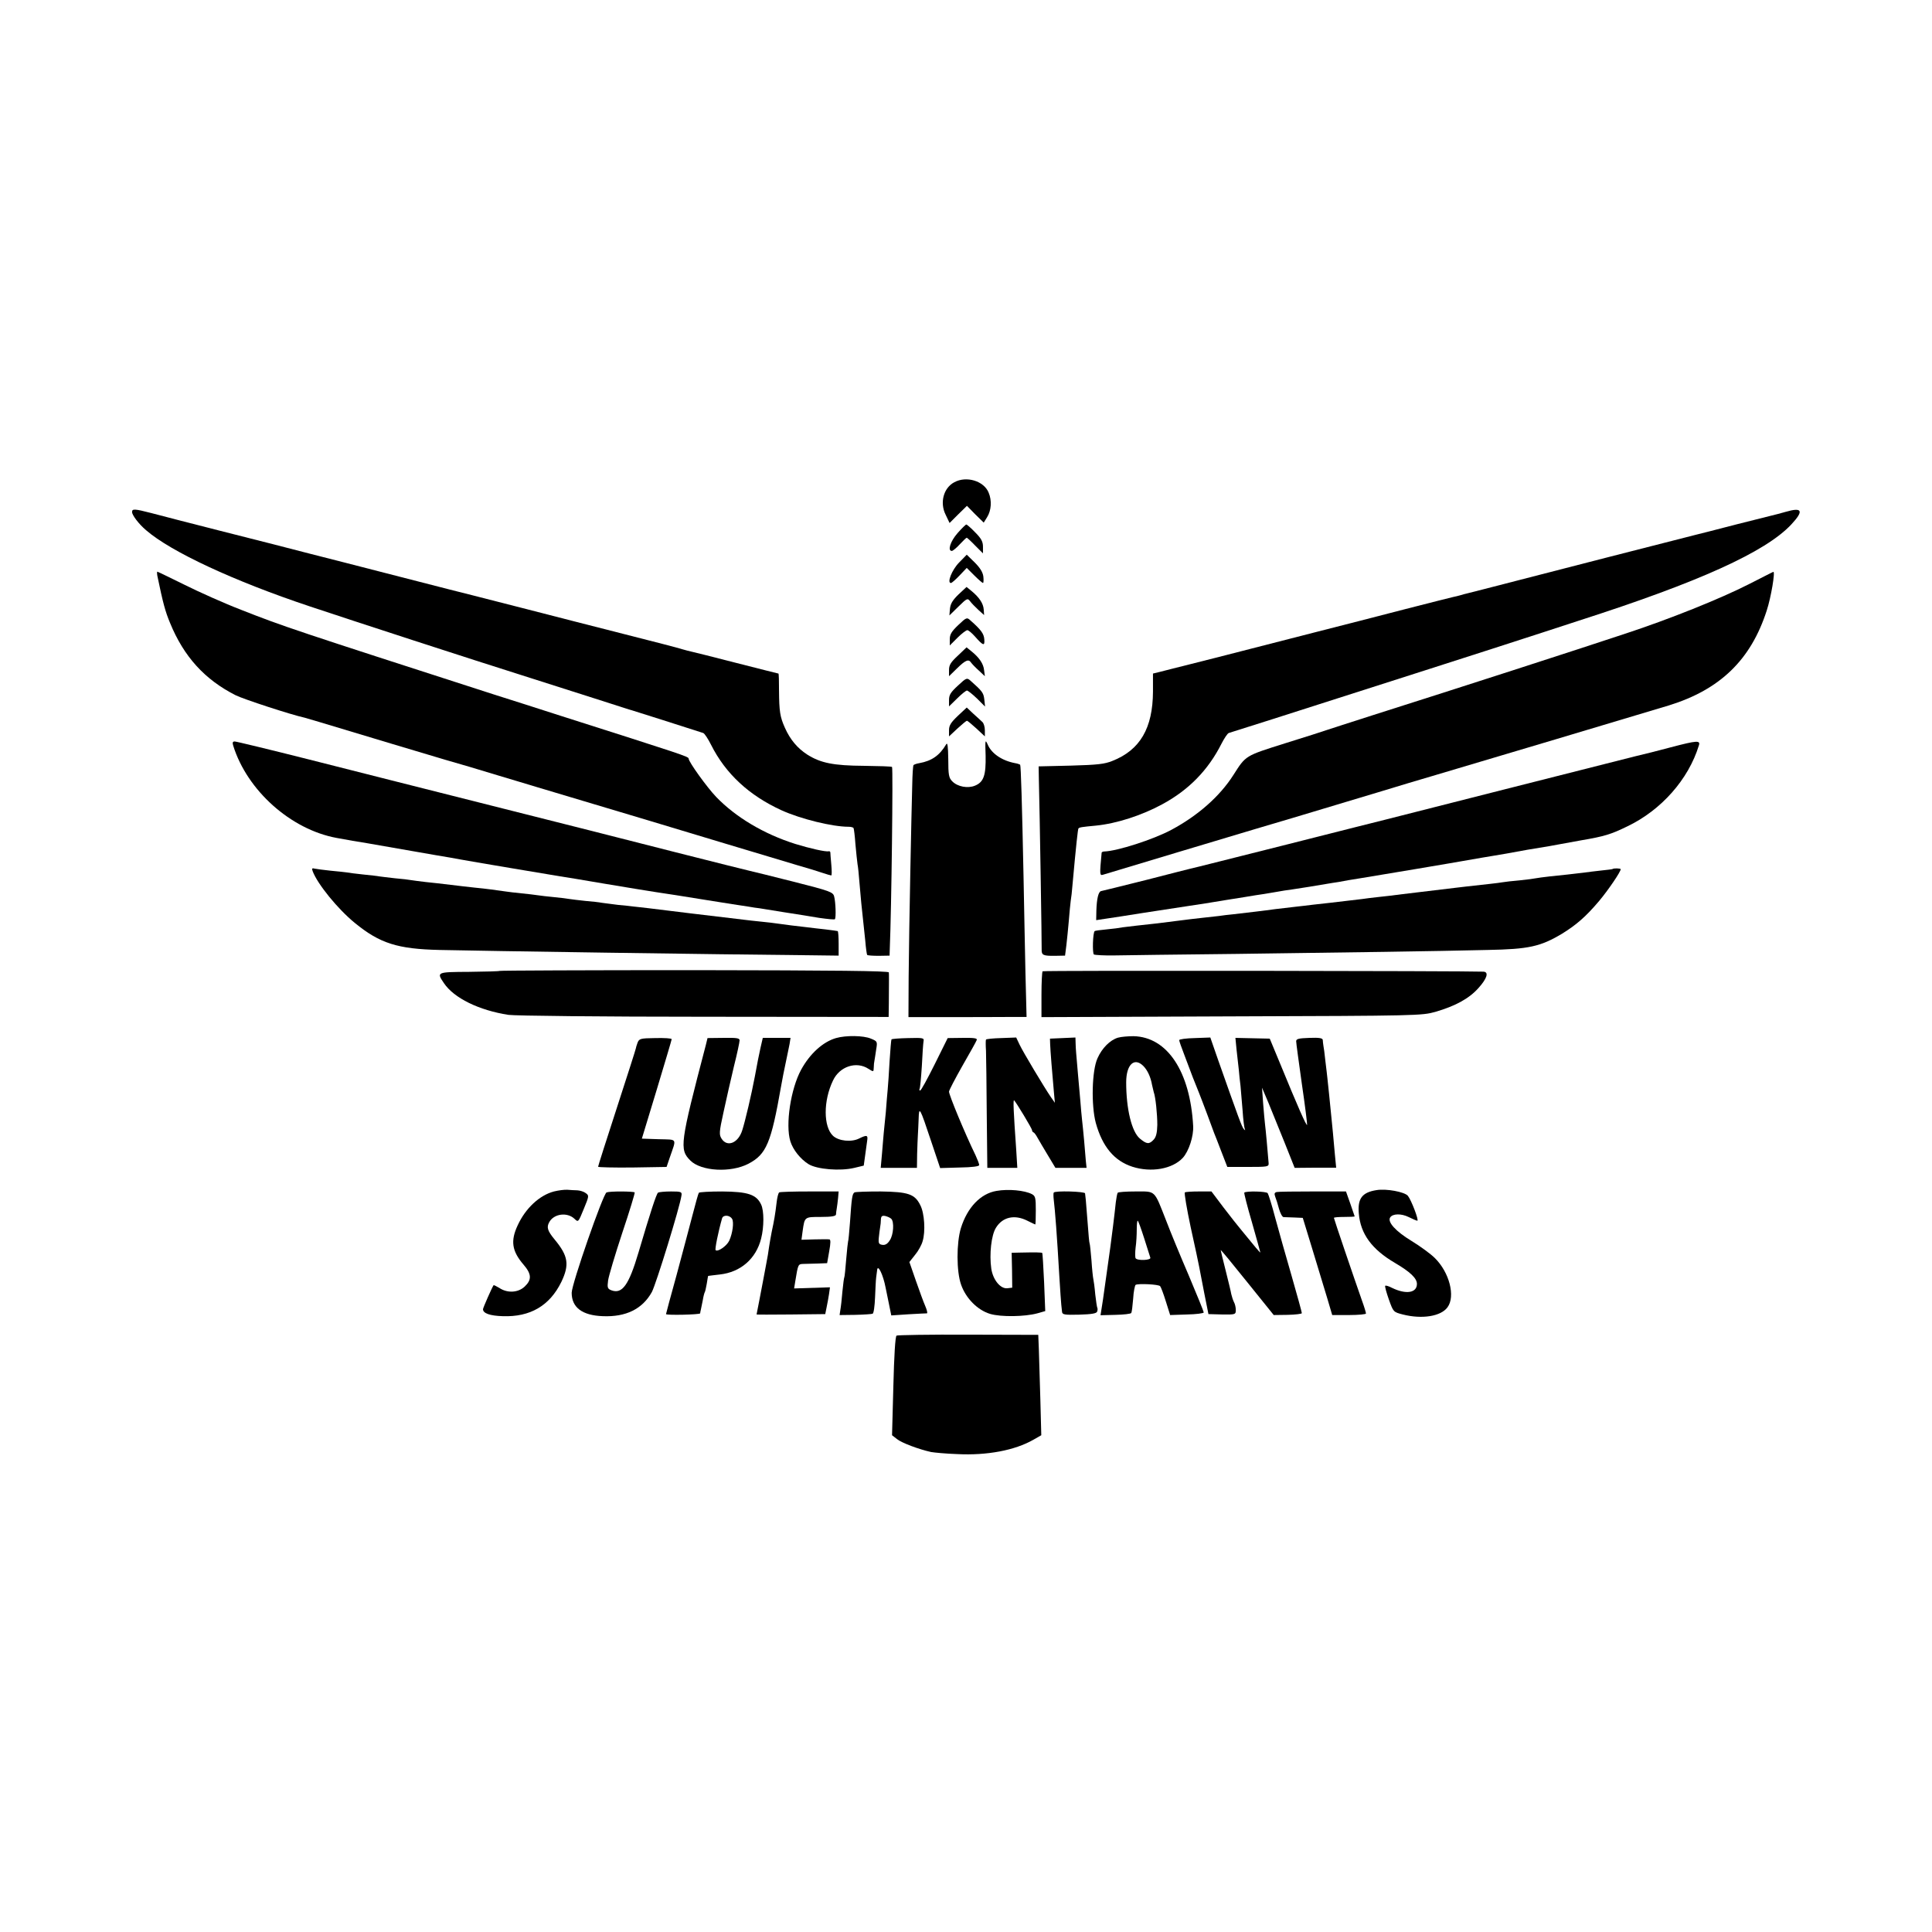 <?xml version="1.0" standalone="no"?>
<!DOCTYPE svg PUBLIC "-//W3C//DTD SVG 20010904//EN"
 "http://www.w3.org/TR/2001/REC-SVG-20010904/DTD/svg10.dtd">
<svg version="1.0" xmlns="http://www.w3.org/2000/svg"
 width="1024pt" height="1024pt" viewBox="0 0 1024 1024"
 preserveAspectRatio="xMidYMid meet">
<g transform="translate(0,1024) scale(0.1,-0.1)"
fill="#000000" stroke="none">
<path d="M5058 7684 c-57 -30 -78 -108 -46 -172 l21 -44 46 46 46 45 44 -45
45 -44 18 29 c22 35 26 88 8 130 -25 62 -118 90 -182 55z"/>
<path d="M700 7526 c0 -16 35 -63 74 -96 131 -114 466 -270 868 -404 252 -84
826 -271 1168 -379 113 -36 279 -89 370 -118 91 -29 167 -54 170 -54 4 -1 304
-96 377 -120 7 -2 26 -31 42 -63 77 -153 201 -268 374 -347 102 -46 268 -87
355 -87 12 0 24 -3 26 -7 2 -3 7 -42 10 -86 4 -44 9 -91 11 -105 3 -14 7 -56
10 -95 3 -38 8 -89 10 -112 9 -83 14 -129 21 -198 3 -38 8 -73 10 -76 1 -3 29
-5 61 -5 l58 1 1 35 c9 209 18 960 12 965 -2 3 -69 5 -148 6 -163 1 -231 15
-302 60 -52 34 -90 79 -118 142 -26 58 -30 87 -31 195 0 50 -1 92 -3 92 -1 0
-101 25 -222 56 -120 31 -228 58 -238 60 -10 2 -33 8 -50 13 -17 6 -157 42
-311 81 -154 39 -395 101 -535 137 -140 36 -262 67 -270 69 -8 2 -60 15 -115
29 -55 14 -206 53 -335 86 -129 33 -314 81 -410 105 -96 25 -182 47 -190 49
-17 4 -537 136 -649 166 -89 23 -101 23 -101 5z"/>
<path d="M9464 7527 c-16 -4 -36 -10 -44 -12 -8 -2 -105 -26 -215 -54 -110
-29 -207 -53 -215 -55 -197 -50 -748 -191 -940 -241 -140 -36 -263 -68 -273
-70 -10 -2 -27 -7 -37 -10 -10 -3 -27 -7 -37 -9 -10 -2 -124 -31 -253 -64
-129 -34 -343 -88 -475 -122 -132 -34 -307 -79 -390 -100 -82 -21 -206 -53
-275 -70 -69 -17 -142 -36 -162 -41 l-37 -9 0 -96 c-1 -193 -68 -309 -215
-367 -42 -17 -79 -21 -221 -25 l-170 -4 1 -61 c5 -193 16 -886 15 -908 -1 -32
7 -36 74 -35 l50 1 7 55 c4 30 9 89 13 130 3 41 8 89 10 105 3 17 7 53 9 80
20 221 29 301 32 304 5 6 17 8 92 15 111 11 243 54 352 113 141 76 244 182
314 321 15 29 32 55 39 57 7 2 113 36 237 75 423 135 1272 407 1325 425 22 7
155 50 295 96 636 204 988 364 1124 509 68 73 59 93 -30 67z"/>
<path d="M5075 7414 c-38 -43 -54 -94 -30 -94 5 0 25 16 42 35 18 19 34 35 37
35 2 0 23 -19 45 -42 l41 -41 0 35 c0 27 -9 44 -41 76 -22 23 -44 42 -47 42
-4 0 -25 -21 -47 -46z"/>
<path d="M5083 7258 c-38 -39 -65 -108 -43 -108 5 0 25 18 46 40 l38 40 40
-40 c22 -22 43 -40 46 -40 3 0 4 15 2 34 -3 23 -17 46 -46 75 l-42 41 -41 -42z"/>
<path d="M834 7188 c30 -145 42 -189 67 -249 73 -179 184 -301 348 -384 42
-21 296 -104 366 -119 6 -2 44 -13 85 -25 187 -57 583 -175 660 -198 101 -29
142 -41 280 -83 58 -17 149 -45 203 -61 233 -70 467 -140 592 -177 55 -17 237
-71 405 -122 168 -50 343 -103 390 -117 47 -13 104 -31 128 -39 23 -8 45 -14
48 -14 3 0 3 26 0 58 -3 31 -5 60 -5 64 -1 5 -4 7 -8 6 -16 -4 -100 15 -178
39 -165 52 -315 141 -419 249 -49 51 -146 186 -146 203 0 11 -29 20 -675 226
-115 37 -277 89 -360 115 -1048 338 -1114 360 -1335 447 -91 35 -227 96 -303
134 -77 38 -141 69 -143 69 -2 0 -2 -10 0 -22z"/>
<path d="M9270 7144 c-151 -77 -422 -186 -660 -264 -259 -86 -868 -283 -1335
-431 -121 -39 -231 -74 -245 -79 -14 -5 -113 -37 -220 -70 -212 -67 -206 -63
-273 -168 -72 -113 -188 -215 -328 -290 -97 -52 -288 -113 -356 -115 -7 0 -13
-3 -14 -6 -11 -117 -11 -123 8 -117 37 11 760 229 806 242 140 41 176 52 652
195 110 34 236 71 280 84 167 49 1165 347 1260 376 272 84 435 242 519 503 23
70 46 208 35 205 -2 0 -60 -30 -129 -65z"/>
<path d="M5081 7090 c-31 -30 -43 -49 -46 -76 l-3 -36 48 47 c45 44 48 46 62
28 7 -10 27 -30 44 -46 l30 -27 -2 29 c-2 32 -23 64 -64 98 l-27 22 -42 -39z"/>
<path d="M5079 6927 c-36 -34 -45 -50 -45 -75 l0 -33 41 41 c22 22 46 40 52
40 6 0 24 -15 40 -33 44 -50 53 -53 50 -16 -2 30 -17 51 -74 101 -18 17 -21
16 -64 -25z"/>
<path d="M5077 6765 c-38 -35 -47 -50 -47 -76 l0 -33 43 42 c45 44 61 50 74
30 5 -7 23 -26 41 -42 l32 -30 -4 31 c-3 34 -25 67 -66 100 l-27 22 -46 -44z"/>
<path d="M5077 6606 c-38 -35 -47 -49 -47 -76 l0 -34 43 42 c23 23 47 42 52
42 5 0 29 -19 53 -42 l43 -43 -4 38 c-4 35 -11 44 -73 99 -19 17 -22 16 -67
-26z"/>
<path d="M5077 6446 c-37 -35 -47 -51 -47 -76 l0 -33 45 42 c24 22 47 41 50
41 3 0 26 -19 50 -41 l45 -42 0 32 c0 18 -6 38 -13 44 -7 7 -29 27 -48 44
l-35 33 -47 -44z"/>
<path d="M5224 6235 c2 -104 -10 -140 -56 -159 -38 -16 -93 -6 -121 23 -18 18
-21 34 -21 117 -1 69 -4 91 -11 79 -35 -59 -76 -88 -143 -100 -13 -2 -27 -7
-30 -10 -3 -3 -6 -51 -7 -107 -2 -57 -6 -260 -10 -453 -4 -192 -8 -446 -9
-563 l-1 -213 248 0 c136 0 276 1 313 1 l65 0 -6 238 c-3 130 -7 357 -10 504
-8 392 -14 590 -18 595 -3 2 -14 6 -26 8 -70 13 -126 51 -146 99 -13 29 -14
24 -11 -59z"/>
<path d="M1236 6288 c74 -238 305 -444 547 -489 83 -15 93 -17 162 -28 33 -6
139 -24 235 -41 96 -17 190 -33 209 -36 18 -3 43 -8 55 -10 24 -5 488 -83 526
-89 14 -2 120 -19 235 -39 116 -19 239 -40 275 -45 36 -5 151 -23 255 -40 105
-17 208 -33 230 -36 22 -4 49 -8 60 -9 11 -2 70 -11 130 -21 61 -9 145 -23
187 -30 43 -6 80 -10 83 -7 7 7 4 92 -4 121 -6 23 -23 29 -216 78 -116 29
-219 55 -230 57 -11 2 -189 47 -395 99 -206 53 -645 164 -975 247 -330 83
-768 194 -973 246 -206 52 -380 94 -388 94 -11 0 -13 -6 -8 -22z"/>
<path d="M8855 6279 c-60 -16 -146 -38 -190 -48 -44 -11 -357 -90 -695 -176
-338 -86 -622 -158 -630 -160 -8 -2 -240 -60 -515 -130 -275 -69 -507 -128
-515 -129 -8 -2 -116 -29 -239 -61 -124 -31 -229 -57 -235 -58 -14 -3 -23 -40
-25 -103 l-1 -51 53 8 c28 4 113 17 187 29 74 11 180 28 235 36 55 8 152 23
215 34 63 10 133 21 155 25 22 3 67 10 100 16 33 6 76 13 95 15 19 3 60 9 90
14 30 5 71 12 90 15 19 3 47 8 63 10 15 3 39 7 55 10 15 2 97 16 182 30 85 14
166 28 180 30 24 4 320 54 350 60 8 1 35 6 60 10 25 4 54 9 65 11 11 2 61 11
110 20 50 8 101 17 115 19 14 3 90 16 170 31 124 21 159 32 245 74 180 86 324
249 379 428 10 29 -8 28 -149 -9z"/>
<path d="M1657 5623 c25 -68 134 -202 224 -275 132 -108 226 -138 449 -143
216 -5 1493 -24 1955 -28 l160 -2 0 63 c0 35 -2 65 -5 67 -3 1 -32 5 -65 9
-33 4 -76 8 -95 11 -19 2 -57 7 -85 10 -27 4 -61 8 -75 10 -14 2 -52 7 -85 10
-33 3 -73 8 -90 10 -16 2 -50 6 -75 9 -25 3 -119 14 -210 25 -91 11 -190 23
-220 27 -30 3 -66 8 -80 9 -14 2 -52 6 -85 9 -33 4 -71 9 -85 11 -14 3 -53 7
-88 10 -35 4 -72 8 -83 10 -11 2 -48 7 -82 10 -34 3 -73 8 -87 10 -14 2 -52 7
-85 10 -33 3 -71 8 -85 10 -49 7 -106 15 -160 20 -30 3 -89 10 -130 15 -41 5
-101 12 -133 15 -32 4 -67 8 -77 10 -10 2 -50 7 -87 10 -37 4 -75 9 -83 10 -8
2 -46 6 -85 10 -38 4 -78 9 -87 11 -9 1 -48 6 -85 9 -37 4 -76 9 -85 11 -14 4
-16 1 -11 -13z"/>
<path d="M8547 5634 c-1 -1 -29 -5 -61 -8 -33 -4 -73 -8 -90 -11 -57 -7 -121
-14 -181 -20 -33 -4 -67 -8 -75 -10 -8 -2 -46 -7 -85 -11 -38 -3 -79 -8 -90
-10 -11 -2 -42 -6 -70 -9 -112 -12 -142 -16 -185 -21 -92 -11 -174 -21 -275
-33 -44 -6 -105 -13 -135 -16 -30 -3 -66 -8 -80 -10 -23 -3 -74 -9 -170 -20
-19 -2 -60 -7 -90 -10 -30 -4 -68 -8 -85 -10 -107 -12 -143 -17 -165 -20 -23
-3 -54 -7 -175 -21 -22 -2 -56 -6 -75 -9 -19 -2 -60 -7 -90 -10 -30 -3 -86
-10 -125 -15 -76 -10 -141 -18 -220 -26 -27 -3 -61 -7 -75 -9 -14 -3 -52 -8
-85 -11 -33 -3 -62 -7 -63 -9 -10 -9 -13 -118 -4 -124 6 -3 55 -6 109 -5 54 1
343 5 643 8 602 8 1046 14 1335 21 218 4 280 18 394 86 76 47 126 90 197 174
47 56 114 154 114 168 0 5 -38 6 -43 1z"/>
<path d="M2648 5094 c-2 -2 -75 -4 -161 -5 -173 -1 -174 -1 -134 -60 53 -79
186 -144 342 -168 33 -5 500 -10 1038 -10 l977 -1 1 72 c1 129 1 153 0 164 -1
8 -277 11 -1030 12 -567 0 -1032 -2 -1033 -4z"/>
<path d="M5526 5092 c-3 -3 -6 -59 -6 -124 l0 -119 1008 4 c988 3 1008 4 1080
24 106 31 178 70 228 126 46 51 56 85 27 87 -89 4 -2333 7 -2337 2z"/>
<path d="M4431 4738 c-69 -20 -138 -82 -185 -168 -55 -101 -84 -291 -57 -379
14 -45 53 -94 96 -121 45 -28 169 -38 243 -20 l50 12 7 51 c4 29 9 64 11 80 5
31 -1 33 -42 13 -41 -21 -109 -14 -139 14 -51 48 -52 185 0 293 35 75 124 104
188 62 27 -17 27 -17 28 6 0 13 2 31 4 39 1 8 6 34 9 58 7 42 6 43 -28 57 -39
17 -133 18 -185 3z"/>
<path d="M5925 4740 c-42 -13 -84 -55 -108 -109 -30 -65 -34 -250 -9 -343 35
-126 98 -201 194 -232 100 -32 212 -12 267 47 32 35 58 115 55 169 -16 289
-137 472 -316 476 -29 0 -66 -3 -83 -8z m135 -150 c22 -22 39 -59 46 -100 3
-14 7 -31 9 -38 10 -27 19 -118 19 -174 -1 -41 -6 -64 -19 -78 -24 -26 -37
-25 -73 5 -44 36 -73 158 -73 298 0 95 43 135 91 87z"/>
<path d="M3379 4713 c-5 -14 -9 -27 -9 -30 0 -3 -45 -144 -100 -313 -55 -169
-100 -310 -100 -314 0 -3 82 -5 182 -4 l181 3 17 50 c36 105 43 94 -59 97
l-89 3 79 260 c43 143 79 263 79 267 0 5 -39 7 -86 6 -81 -1 -86 -3 -95 -25z"/>
<path d="M3741 4701 c-137 -523 -141 -553 -82 -612 57 -57 214 -66 308 -17 95
50 120 109 173 411 6 34 17 91 25 127 8 36 16 79 20 97 l5 32 -73 0 -74 0 -12
-52 c-12 -54 -14 -67 -30 -152 -18 -96 -52 -240 -67 -286 -21 -67 -79 -91
-109 -45 -14 22 -14 33 10 142 14 66 39 174 55 242 17 67 30 129 30 138 0 12
-16 14 -85 13 l-85 -1 -9 -37z"/>
<path d="M4725 4731 c-2 -4 -6 -55 -10 -115 -3 -60 -8 -128 -10 -150 -2 -23
-7 -77 -10 -121 -4 -44 -9 -93 -11 -110 -1 -16 -6 -65 -9 -107 l-7 -78 96 0
96 0 1 73 c1 39 3 86 4 102 1 17 3 55 4 85 2 69 6 62 66 -118 l48 -143 104 3
c66 1 103 6 103 13 0 6 -9 29 -19 51 -57 117 -141 320 -141 338 0 7 32 68 71
137 39 68 74 130 76 137 4 9 -14 12 -75 11 l-79 -1 -69 -139 c-38 -76 -72
-139 -77 -139 -4 0 -6 4 -3 9 3 4 8 59 12 121 3 62 7 121 9 131 4 18 -3 19
-81 17 -47 -1 -87 -4 -89 -7z"/>
<path d="M5226 4730 c-2 -3 -2 -30 0 -60 1 -30 3 -182 4 -337 l3 -283 80 0 79
0 -6 98 c-14 198 -17 266 -11 260 12 -12 95 -150 95 -158 0 -5 3 -10 8 -12 4
-1 14 -15 22 -30 8 -15 33 -56 55 -93 l39 -65 83 0 82 0 -4 38 c-2 20 -6 69
-9 107 -4 39 -8 88 -11 110 -2 22 -7 67 -9 100 -3 33 -8 94 -12 135 -11 129
-12 134 -13 168 l-1 33 -67 -3 -68 -3 1 -30 c1 -31 11 -158 20 -255 l5 -55
-21 30 c-35 51 -147 238 -166 278 l-18 38 -79 -3 c-43 -1 -80 -5 -81 -8z"/>
<path d="M6250 4727 c0 -5 12 -39 26 -75 14 -37 35 -92 46 -122 12 -30 27 -68
34 -85 7 -16 25 -66 42 -110 16 -44 33 -89 37 -100 5 -11 22 -56 39 -100 l31
-80 110 0 c104 0 110 1 109 20 -5 63 -16 184 -19 205 -2 14 -6 63 -10 110 l-6
85 34 -80 c18 -44 57 -140 86 -212 l53 -133 110 1 110 0 -7 72 c-7 82 -14 154
-20 212 -2 22 -7 72 -11 110 -4 39 -8 77 -9 85 -1 8 -5 47 -10 85 -4 39 -9 77
-11 85 -1 8 -3 21 -3 28 -1 10 -19 13 -71 11 -57 -2 -70 -5 -70 -18 0 -9 14
-111 30 -225 17 -115 29 -213 28 -218 -3 -9 -51 100 -144 327 l-54 130 -91 2
-91 2 6 -62 c4 -34 9 -82 12 -107 2 -25 6 -63 9 -85 2 -22 7 -80 11 -130 3
-49 9 -94 12 -100 3 -7 2 -7 -5 0 -10 9 -29 62 -137 368 l-41 118 -82 -3 c-46
-1 -83 -6 -83 -11z"/>
<path d="M2936 3925 c-76 -20 -150 -88 -192 -179 -39 -83 -31 -137 31 -209 43
-50 44 -80 6 -116 -35 -33 -92 -36 -135 -7 -15 9 -29 16 -30 14 -8 -11 -56
-120 -56 -127 0 -22 37 -35 105 -37 145 -5 248 55 310 181 44 92 37 138 -35
225 -38 46 -44 65 -29 92 24 45 95 55 134 18 20 -19 20 -19 49 52 28 68 29 71
11 84 -10 8 -30 14 -44 15 -14 0 -39 2 -54 3 -15 1 -47 -3 -71 -9z"/>
<path d="M5282 3928 c-85 -14 -155 -88 -189 -197 -24 -79 -24 -230 1 -300 25
-72 87 -135 154 -155 58 -17 183 -15 250 3 l42 12 -6 152 c-4 84 -8 154 -10
156 -3 3 -31 4 -120 2 l-42 -1 2 -92 1 -93 -26 -3 c-36 -4 -76 44 -85 104 -11
76 0 178 25 217 35 57 99 71 166 37 22 -11 41 -20 42 -20 2 0 3 34 3 75 0 66
-2 76 -21 86 -39 20 -124 28 -187 17z"/>
<path d="M7295 3932 c-76 -12 -100 -45 -93 -124 9 -108 69 -190 192 -262 80
-47 116 -81 116 -111 0 -48 -58 -57 -132 -21 -17 9 -33 14 -36 11 -3 -2 6 -35
19 -72 24 -67 24 -67 74 -80 102 -26 202 -10 237 38 43 58 10 186 -68 262 -21
21 -77 62 -123 90 -84 51 -128 100 -113 124 13 21 59 22 99 2 20 -10 41 -19
45 -19 10 0 -32 110 -50 132 -18 21 -115 39 -167 30z"/>
<path d="M3215 3920 c-18 -6 -185 -486 -185 -532 0 -78 56 -120 165 -124 123
-5 210 38 260 128 22 41 149 452 157 512 3 19 -2 21 -55 21 -33 0 -63 -3 -69
-6 -9 -6 -42 -108 -104 -318 -51 -172 -86 -221 -143 -200 -21 8 -23 14 -18 52
3 23 37 137 75 252 39 116 68 212 66 215 -7 6 -130 7 -149 0z"/>
<path d="M3704 3918 c-3 -4 -18 -58 -34 -120 -16 -62 -54 -204 -84 -316 -31
-111 -56 -205 -56 -207 0 -7 180 -3 181 4 0 3 2 13 4 21 2 8 6 30 10 49 3 19
8 38 10 41 3 4 7 25 11 46 3 22 7 40 7 41 1 1 29 4 62 8 110 12 192 83 219
190 16 62 16 148 0 181 -25 53 -70 68 -207 69 -65 0 -121 -3 -123 -7z m176
-138 c11 -17 3 -77 -15 -116 -13 -28 -61 -61 -72 -50 -5 4 14 98 34 168 5 20
40 19 53 -2z"/>
<path d="M4130 3920 c-5 -3 -11 -28 -14 -55 -7 -60 -13 -95 -26 -155 -5 -25
-11 -61 -14 -80 -2 -19 -9 -60 -15 -90 -6 -30 -12 -66 -15 -80 -3 -14 -12 -61
-20 -105 -9 -44 -16 -81 -16 -82 0 -1 82 -1 182 0 l182 2 7 35 c4 19 10 51 13
71 l5 36 -95 -3 -95 -3 6 37 c15 92 15 92 43 93 15 0 49 1 76 2 l50 2 11 63
c8 44 8 62 1 63 -6 1 -42 1 -79 0 l-69 -2 6 45 c11 77 9 76 97 76 56 0 79 4
80 13 0 6 2 21 4 32 2 11 5 36 7 55 l3 35 -153 0 c-85 0 -158 -2 -162 -5z"/>
<path d="M4529 3920 c-12 -8 -15 -27 -24 -160 -4 -52 -8 -97 -10 -100 -1 -3
-6 -45 -10 -95 -4 -49 -8 -92 -10 -95 -2 -3 -6 -36 -10 -75 -3 -38 -8 -82 -11
-98 l-4 -27 82 1 c46 1 88 4 93 6 6 2 11 40 13 86 2 45 4 93 6 107 2 14 4 31
5 38 3 35 32 -24 45 -93 1 -5 8 -41 16 -78 l14 -69 90 6 c50 3 94 5 99 5 4 1
0 18 -9 39 -9 20 -31 81 -50 135 l-34 98 30 38 c17 20 35 53 40 72 16 51 10
149 -12 191 -29 59 -63 71 -210 73 -71 0 -133 -2 -139 -5z m195 -140 c16 -16
12 -85 -8 -114 -12 -19 -24 -26 -39 -24 -19 3 -22 8 -19 39 2 19 5 44 7 55 2
10 4 29 4 41 1 17 6 21 23 18 12 -3 26 -9 32 -15z"/>
<path d="M5585 3919 c-2 -3 -2 -20 0 -37 7 -57 17 -185 30 -412 4 -69 9 -134
10 -145 1 -11 3 -28 4 -37 1 -16 12 -18 91 -16 65 2 91 6 95 16 3 8 3 17 1 20
-2 4 -7 36 -11 72 -3 36 -8 72 -10 80 -2 8 -7 53 -10 100 -4 47 -8 87 -10 90
-2 3 -6 50 -10 105 -4 55 -9 111 -10 125 -2 14 -3 30 -4 35 -1 10 -160 15
-166 4z"/>
<path d="M5924 3918 c-3 -5 -7 -27 -10 -50 -5 -52 -24 -203 -29 -238 -4 -27
-11 -76 -21 -150 -3 -25 -12 -82 -18 -128 l-13 -83 79 2 c43 1 81 5 84 10 3 5
7 39 10 76 2 37 9 70 13 73 14 8 122 3 130 -7 4 -4 18 -41 30 -80 l23 -73 89
3 c49 1 89 6 89 11 0 5 -36 93 -79 195 -44 102 -98 233 -120 291 -65 165 -54
155 -161 155 -51 0 -94 -3 -96 -7z m140 -240 c16 -51 31 -98 33 -104 5 -14
-69 -17 -78 -3 -3 5 -3 31 0 57 4 26 6 68 6 95 0 26 2 47 5 47 3 0 18 -42 34
-92z"/>
<path d="M6280 3920 c-4 -3 10 -86 31 -185 22 -99 42 -193 45 -210 3 -16 15
-79 27 -140 l22 -110 73 -2 c70 -1 72 0 72 24 0 13 -4 32 -10 42 -5 10 -11 29
-14 42 -2 13 -16 70 -30 126 -14 56 -26 104 -26 107 0 4 63 -73 140 -169 l141
-175 74 1 c41 1 75 5 75 9 0 5 -24 93 -54 197 -30 103 -69 242 -87 308 -17 66
-36 125 -40 131 -8 10 -114 12 -124 3 -2 -3 16 -74 41 -159 24 -85 44 -156 44
-158 0 -4 -28 29 -97 114 -18 21 -62 77 -98 124 l-64 85 -67 0 c-36 0 -69 -2
-74 -5z"/>
<path d="M6767 3922 c-12 -3 -14 -8 -8 -25 5 -12 14 -41 20 -64 7 -24 17 -43
24 -44 7 0 32 -1 57 -2 l45 -2 52 -170 c28 -93 63 -209 78 -257 l26 -88 90 0
c49 0 89 4 89 8 0 5 -9 35 -21 68 -42 119 -149 434 -149 439 0 3 25 5 55 5 30
0 55 1 55 3 0 1 -11 31 -23 67 l-23 65 -175 0 c-96 0 -183 -1 -192 -3z"/>
<path d="M4752 3161 c-7 -4 -13 -107 -17 -267 l-7 -261 27 -21 c25 -20 116
-54 180 -68 17 -3 79 -9 139 -11 158 -8 305 20 403 76 l42 24 -5 191 c-3 105
-7 225 -8 266 l-3 75 -370 1 c-204 1 -376 -2 -381 -5z"/>
</g>
</svg>
